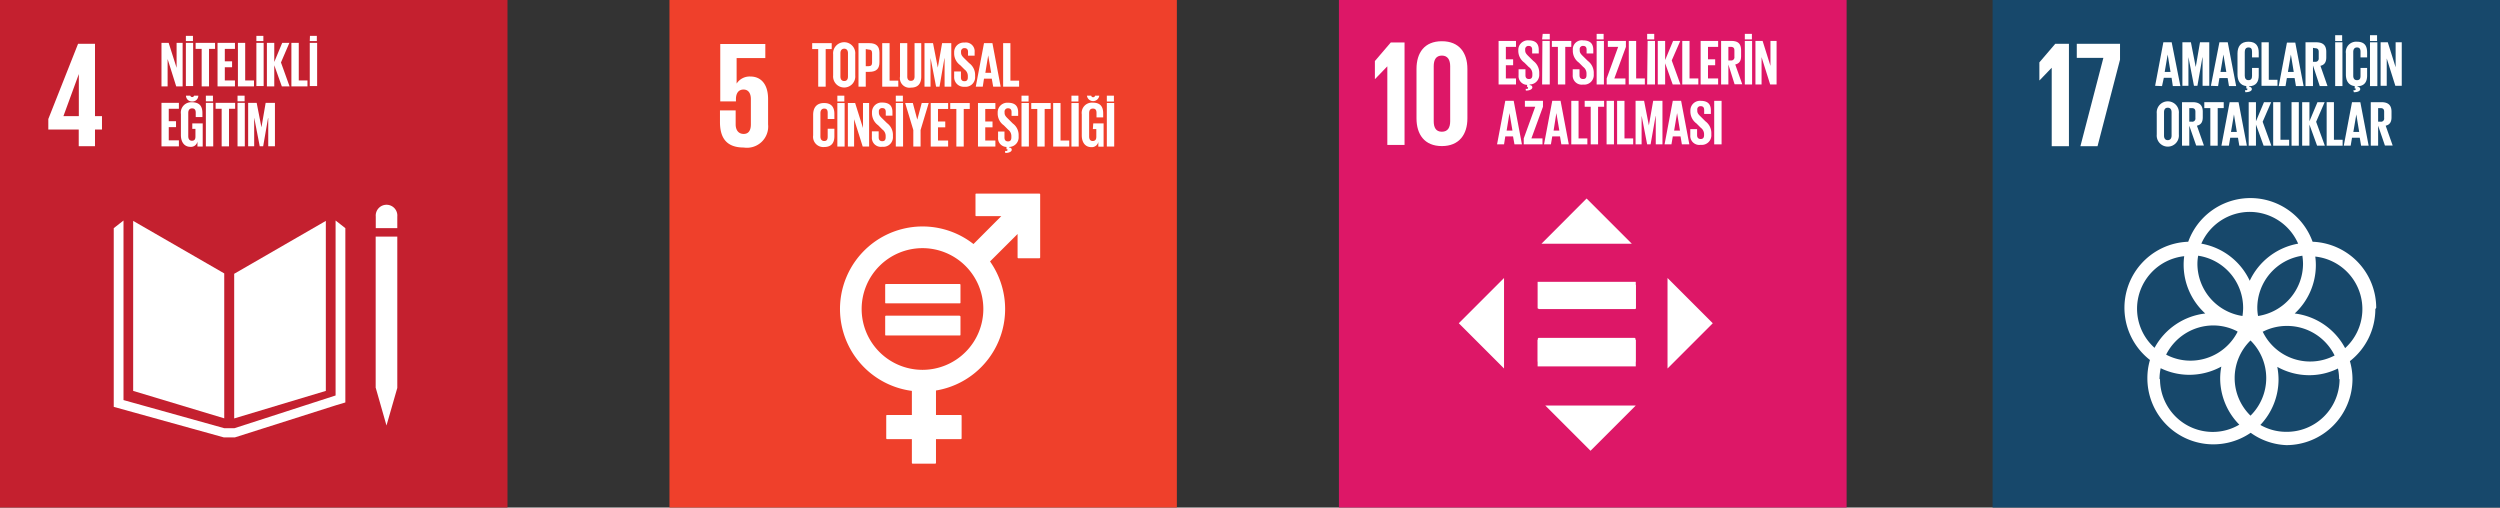 <svg xmlns="http://www.w3.org/2000/svg" viewBox="0 0 261.33 53.05"><rect x="0" y="0" width="261.33" height="53.05" fill="#333333" stroke="none"/><g id="Layer_2" data-name="Layer 2"><g id="Layer_1-2" data-name="Layer 1"><rect width="53.05" height="53.05" fill="#c4202f"/><path d="M6.63,12.14l1.61-4.4h0v4.4Zm1.6,3.14h1.7V13.54h.73v-1.4H9.93V4.58H8.16L5.05,12.44v1.1H8.23Z" fill="#fff"/><polygon points="23.44 28.58 13.92 23.09 13.92 40.86 23.44 43.73 23.44 28.58" fill="#fff"/><polygon points="24.48 28.62 24.48 43.74 34.06 40.86 34.06 23.09 24.48 28.62" fill="#fff"/><path d="M41.53,22.64a1.13,1.13,0,1,0-2.25,0v1.21h2.25Z" fill="#fff"/><polygon points="39.56 40.55 39.28 40.55 40.4 44.48 41.53 40.55 41.25 40.55 41.53 40.55 41.53 24.73 41.25 24.73 40.97 24.73 40.67 24.73 40.11 24.73 39.83 24.73 39.56 24.73 39.27 24.73 39.27 40.55 39.56 40.55" fill="#fff"/><polygon points="36.1 23.85 35.08 23.05 35.08 41.34 24.51 44.76 24.02 44.76 23.93 44.76 23.44 44.76 12.91 41.82 12.91 23.05 11.89 23.85 11.89 42.53 23.39 45.72 23.93 45.72 24.02 45.72 24.56 45.72 35.16 42.35 36.1 42.07 36.1 23.85" fill="#fff"/><polygon points="17.52 6.17 17.52 9.03 16.88 9.03 16.88 4.48 17.63 4.48 18.46 7.09 18.46 4.48 19.09 4.48 19.09 9.03 18.42 9.03 17.52 6.17" fill="#fff"/><path d="M19.43,9h.76V4.48h-.76Zm0-4.71h.74V3.75h-.74Z" fill="#fff"/><polygon points="20.45 4.48 20.45 5.11 21.08 5.11 21.08 9.03 21.85 9.03 21.85 5.11 22.48 5.11 22.48 4.48 20.45 4.48" fill="#fff"/><polygon points="22.74 4.48 22.74 9.03 24.56 9.03 24.56 8.41 23.5 8.41 23.5 7.03 24.26 7.03 24.26 6.41 23.5 6.41 23.5 5.11 24.56 5.11 24.56 4.48 22.74 4.48" fill="#fff"/><polygon points="24.87 4.48 24.87 9.03 26.55 9.03 26.55 8.41 25.63 8.41 25.63 4.48 24.87 4.48" fill="#fff"/><path d="M26.8,9h.76V4.48H26.8Zm0-4.71h.73V3.75h-.73Z" fill="#fff"/><polygon points="28.67 6.82 28.67 9.03 27.9 9.03 27.9 4.48 28.67 4.48 28.67 6.48 29.5 4.48 30.25 4.48 29.37 6.53 30.27 9.03 29.46 9.03 28.67 6.82" fill="#fff"/><polygon points="30.46 4.48 30.46 9.03 32.14 9.03 32.14 8.41 31.23 8.41 31.23 4.48 30.46 4.48" fill="#fff"/><path d="M32.38,9h.77V4.48h-.77Zm0-4.71h.74V3.75H32.4Z" fill="#fff"/><polygon points="16.88 10.75 16.88 15.3 18.7 15.3 18.7 14.67 17.64 14.67 17.64 13.29 18.4 13.29 18.4 12.67 17.64 12.67 17.64 11.37 18.7 11.37 18.7 10.75 16.88 10.75" fill="#fff"/><path d="M20.73,10a.61.61,0,0,1-.64.61.62.62,0,0,1-.65-.61h.45a.21.21,0,0,0,.4,0Zm-.63,2.9h1.09v2.42h-.55V14.8a.69.69,0,0,1-.73.55c-.66,0-1-.52-1-1.23v-2.2a1.08,1.08,0,0,1,1.15-1.23c.85,0,1.1.47,1.1,1.14v.41h-.7v-.47c0-.28-.11-.44-.38-.44s-.4.19-.4.47v2.44c0,.28.12.47.38.47s.37-.14.37-.43v-.81H20.1Z" fill="#fff"/><path d="M21.52,15.3h.77V10.75h-.77Zm0-4.71h.74V10h-.74Z" fill="#fff"/><polygon points="22.54 10.75 22.54 11.37 23.17 11.37 23.17 15.3 23.94 15.3 23.94 11.37 24.58 11.37 24.58 10.75 22.54 10.75" fill="#fff"/><path d="M24.83,15.3h.76V10.75h-.76Zm0-4.71h.74V10h-.74Z" fill="#fff"/><polygon points="28.04 12.34 28.02 12.34 27.51 15.29 27.15 15.29 26.58 12.34 26.57 12.34 26.57 15.29 25.94 15.29 25.94 10.75 26.83 10.75 27.33 13.31 27.33 13.31 27.77 10.75 28.74 10.75 28.74 15.29 28.04 15.29 28.04 12.34" fill="#fff"/><rect x="69.98" width="53.04" height="53.05" fill="#ef402b"/><path d="M78.46,8A1.61,1.61,0,0,0,77,8.74h0V6.07H80V4.6H75.29v6h1.64v-.24c0-.63.29-1,.79-1s.77.38.77,1V13c0,.57-.2,1-.75,1s-.84-.41-.84-1V11.54H75.26v1.22c0,1.62.65,2.66,2.48,2.66A2.22,2.22,0,0,0,80.29,13V10.36c0-1.69-.86-2.36-1.83-2.36" fill="#fff"/><path d="M96.44,38.66a6.36,6.36,0,1,1,6.35-6.36,6.36,6.36,0,0,1-6.35,6.36m12.2-18.42h-6.59a.07.07,0,0,0-.08.08v2.19a.07.07,0,0,0,.08.08h2.62l-2.91,2.92a8.63,8.63,0,1,0-6.44,15.35v2.52h-2.6a.08.08,0,0,0-.08.09v2.35a.08.08,0,0,0,.08.08h2.6v2.48a.09.09,0,0,0,.08.09h2.35a.09.09,0,0,0,.09-.09V45.9h2.6a.09.09,0,0,0,.08-.08V43.47a.09.09,0,0,0-.08-.09h-2.6V40.82a8.63,8.63,0,0,0,5.65-13.49l2.88-2.87v2.45a.09.09,0,0,0,.08.09h2.19a.09.09,0,0,0,.09-.09V20.32a.08.08,0,0,0-.09-.08" fill="#fff"/><path d="M100.32,29.69H92.61a.08.08,0,0,0-.08.08v1.86a.07.07,0,0,0,.08.08h7.71a.07.07,0,0,0,.08-.08V29.77a.08.08,0,0,0-.08-.08" fill="#fff"/><path d="M100.32,33H92.61a.08.08,0,0,0-.08.08V35a.07.07,0,0,0,.08.07h7.71a.07.07,0,0,0,.08-.07V33.1a.08.08,0,0,0-.08-.08" fill="#fff"/><polygon points="84.9 4.51 84.9 5.13 85.53 5.13 85.53 9.06 86.31 9.06 86.31 5.13 86.94 5.13 86.94 4.51 84.9 4.51" fill="#fff"/><path d="M88.64,8V5.56c0-.27-.12-.47-.39-.47s-.4.2-.4.47V8c0,.28.13.47.4.47s.39-.19.39-.47m-1.55-.12V5.68a1.16,1.16,0,1,1,2.31,0v2.2a1.16,1.16,0,1,1-2.31,0" fill="#fff"/><path d="M90.5,5.13V6.92h.29c.26,0,.37-.12.37-.37v-1c0-.25-.11-.37-.37-.37Zm-.76-.62h1.13c.78,0,1.06.38,1.06,1v1c0,.63-.28,1-1.06,1H90.5V9.06h-.76Z" fill="#fff"/><polygon points="92.22 4.51 92.22 9.06 93.9 9.06 93.9 8.43 92.99 8.43 92.99 4.51 92.22 4.51" fill="#fff"/><path d="M96.3,4.51V8c0,.7-.3,1.16-1.08,1.16A1,1,0,0,1,94.08,8V4.51h.76V8c0,.27.11.45.38.45s.38-.18.38-.45V4.51Z" fill="#fff"/><polygon points="98.74 6.1 98.72 6.1 98.21 9.06 97.85 9.06 97.28 6.1 97.27 6.1 97.27 9.06 96.64 9.06 96.64 4.51 97.53 4.51 98.03 7.07 98.03 7.07 98.48 4.51 99.44 4.51 99.44 9.06 98.74 9.06 98.74 6.1" fill="#fff"/><path d="M99.74,8.08V7.47h.71v.62c0,.26.11.4.37.4s.35-.16.35-.4V7.92a.83.83,0,0,0-.34-.65l-.45-.45a1.52,1.52,0,0,1-.64-1.21V5.45a1,1,0,0,1,1.08-1,.92.92,0,0,1,1.06,1v.37h-.69v-.4c0-.26-.13-.39-.37-.39a.34.34,0,0,0-.36.38v.09c0,.25.14.4.36.62l.49.48a1.52,1.52,0,0,1,.62,1.18V8a1,1,0,0,1-1.11,1.07,1,1,0,0,1-1.08-1" fill="#fff"/><path d="M103,7.61h.61l-.31-1.82h0Zm-1,1.45.86-4.55h.88l.86,4.55h-.78l-.15-.84h-.81l-.13.84Z" fill="#fff"/><polygon points="104.86 4.51 104.86 9.06 106.53 9.06 106.53 8.43 105.62 8.43 105.62 4.51 104.86 4.51" fill="#fff"/><path d="M85,14.15V12c0-.72.34-1.23,1.14-1.23s1.08.47,1.08,1.14v.53h-.7V11.8c0-.29-.09-.45-.36-.45s-.4.2-.4.47v2.45c0,.27.12.47.4.47s.36-.18.36-.45v-.83h.7v.78c0,.65-.27,1.13-1.08,1.13A1.07,1.07,0,0,1,85,14.15" fill="#fff"/><path d="M87.53,15.32h.76V10.77h-.76Zm0-4.71h.73V10h-.73Z" fill="#fff"/><polygon points="89.28 12.46 89.28 15.32 88.63 15.32 88.63 10.77 89.39 10.77 90.21 13.38 90.21 10.77 90.85 10.77 90.85 15.32 90.18 15.32 89.28 12.46" fill="#fff"/><path d="M91.14,14.34v-.61h.71v.62c0,.26.12.41.38.41s.35-.16.35-.41v-.17a.83.83,0,0,0-.34-.64l-.45-.45a1.54,1.54,0,0,1-.64-1.22v-.15a1,1,0,0,1,1.07-1c.77,0,1.07.37,1.07,1v.37h-.7v-.4q0-.39-.36-.39a.33.33,0,0,0-.36.38v.09c0,.26.14.41.36.62l.49.48a1.53,1.53,0,0,1,.62,1.18v.23a1,1,0,0,1-1.12,1.06.94.94,0,0,1-1.08-1" fill="#fff"/><path d="M93.64,15.32h.76V10.77h-.76Zm0-4.71h.74V10h-.74Z" fill="#fff"/><polygon points="96.23 13.59 96.23 15.32 95.47 15.32 95.47 13.59 94.62 10.77 95.42 10.77 95.88 12.49 95.89 12.49 96.35 10.77 97.08 10.77 96.23 13.59" fill="#fff"/><polygon points="97.29 10.77 97.29 15.32 99.11 15.32 99.11 14.69 98.05 14.69 98.05 13.31 98.81 13.31 98.81 12.7 98.05 12.7 98.05 11.39 99.11 11.39 99.11 10.77 97.29 10.77" fill="#fff"/><polygon points="99.33 10.77 99.33 11.39 99.97 11.39 99.97 15.32 100.74 15.32 100.74 11.39 101.37 11.39 101.37 10.77 99.33 10.77" fill="#fff"/><polygon points="102.23 10.77 102.23 15.32 104.05 15.32 104.05 14.69 102.99 14.69 102.99 13.31 103.75 13.31 103.75 12.7 102.99 12.7 102.99 11.39 104.05 11.39 104.05 10.77 102.23 10.77" fill="#fff"/><path d="M105.06,15.78c.22,0,.25,0,.25-.11s0-.07-.1-.07h0v-.24a.91.91,0,0,1-.88-1v-.61H105v.62c0,.26.11.41.37.41s.35-.16.35-.41v-.17a.83.83,0,0,0-.34-.65l-.45-.45a1.51,1.51,0,0,1-.64-1.21v-.15a1,1,0,0,1,1.08-1c.76,0,1.06.37,1.06,1v.37h-.69v-.4c0-.26-.12-.39-.37-.39a.34.34,0,0,0-.36.38v.09c0,.26.14.41.36.62l.49.49a1.5,1.5,0,0,1,.62,1.18v.22a1,1,0,0,1-1,1.06v.06c.18,0,.28.1.28.24s-.19.33-.68.33Z" fill="#fff"/><path d="M106.78,15.32h.77V10.77h-.77Zm0-4.71h.74V10h-.74Z" fill="#fff"/><polygon points="107.8 10.77 107.8 11.39 108.43 11.39 108.43 15.32 109.2 15.32 109.2 11.39 109.83 11.39 109.83 10.77 107.8 10.77" fill="#fff"/><polygon points="110.09 10.77 110.09 15.32 111.77 15.32 111.77 14.69 110.86 14.69 110.86 10.77 110.09 10.77" fill="#fff"/><path d="M112,15.32h.76V10.77H112Zm0-4.71h.73V10H112Z" fill="#fff"/><path d="M114.91,10a.65.65,0,0,1-1.29,0h.45a.18.18,0,0,0,.2.16.19.19,0,0,0,.2-.16Zm-.63,2.9h1.08v2.43h-.55v-.5a.69.69,0,0,1-.73.55c-.66,0-1-.52-1-1.23v-2.2a1.07,1.07,0,0,1,1.15-1.22c.84,0,1.09.47,1.09,1.14v.4h-.7V11.8c0-.29-.1-.45-.38-.45s-.39.2-.39.47v2.45c0,.27.11.47.37.47s.38-.15.38-.44v-.81h-.36Z" fill="#fff"/><path d="M115.7,15.32h.77V10.77h-.77Zm0-4.71h.74V10h-.74Z" fill="#fff"/><rect x="139.96" width="53.07" height="53.05" fill="#dd1767"/><polygon points="145.02 6.95 145.02 15.15 146.82 15.15 146.82 4.44 145.38 4.44 143.72 6.38 143.72 8.26 143.74 8.26 145 6.95 145.02 6.95" fill="#fff"/><path d="M149.87,12.67V6.92c0-.65.23-1.11.85-1.11s.87.46.87,1.11v5.75c0,.65-.24,1.1-.87,1.1s-.85-.45-.85-1.1m3.52-.29V7.2c0-1.67-.84-2.89-2.67-2.89s-2.65,1.22-2.65,2.89v5.18c0,1.66.83,2.89,2.65,2.89s2.67-1.23,2.67-2.89" fill="#fff"/><polygon points="156.65 4.28 156.65 8.83 158.47 8.83 158.47 8.2 157.41 8.2 157.41 6.82 158.17 6.82 158.17 6.2 157.41 6.2 157.41 4.9 158.47 4.9 158.47 4.28 156.65 4.28" fill="#fff"/><path d="M159.48,9.29c.22,0,.25,0,.25-.11s0-.07-.1-.07h0V8.87a.91.91,0,0,1-.89-1V7.24h.72v.62c0,.26.11.4.37.4s.35-.16.35-.4V7.69A.84.84,0,0,0,159.8,7l-.45-.45a1.52,1.52,0,0,1-.64-1.21V5.22a1,1,0,0,1,1.08-1c.76,0,1.06.37,1.06,1v.37h-.69v-.4c0-.26-.13-.39-.37-.39a.34.34,0,0,0-.36.38v.09c0,.26.14.4.36.62l.49.48a1.53,1.53,0,0,1,.62,1.18v.22a1,1,0,0,1-1,1.06v.07c.18,0,.28.1.28.24s-.19.33-.68.33Z" fill="#fff"/><path d="M161.2,8.83H162V4.28h-.77Zm0-4.71H162V3.54h-.74Z" fill="#fff"/><polygon points="162.22 4.28 162.22 4.9 162.85 4.9 162.85 8.83 163.62 8.83 163.62 4.9 164.25 4.9 164.25 4.28 162.22 4.28" fill="#fff"/><path d="M164.4,7.85V7.24h.71v.62c0,.26.12.4.38.4s.35-.16.35-.4V7.69A.84.84,0,0,0,165.5,7l-.45-.45a1.52,1.52,0,0,1-.64-1.21V5.22a.94.94,0,0,1,1.07-1c.77,0,1.07.37,1.07,1v.37h-.7v-.4q0-.39-.36-.39a.33.33,0,0,0-.36.38v.09c0,.26.14.4.36.62l.49.48a1.55,1.55,0,0,1,.62,1.18v.22a1,1,0,0,1-1.12,1.07.94.94,0,0,1-1.08-1" fill="#fff"/><path d="M166.9,8.83h.76V4.28h-.76Zm0-4.71h.73V3.54h-.73Z" fill="#fff"/><polygon points="168.07 4.28 168.07 4.9 169.15 4.9 167.95 8.2 167.95 8.83 169.91 8.83 169.91 8.2 168.75 8.2 169.96 4.9 169.96 4.28 168.07 4.28" fill="#fff"/><polygon points="170.26 4.28 170.26 8.83 171.94 8.83 171.94 8.2 171.03 8.2 171.03 4.28 170.26 4.28" fill="#fff"/><path d="M172.18,8.83H173V4.28h-.77Zm0-4.71h.74V3.54h-.74Z" fill="#fff"/><polygon points="174.06 6.61 174.06 8.83 173.29 8.83 173.29 4.28 174.06 4.28 174.06 6.28 174.89 4.28 175.64 4.28 174.75 6.32 175.66 8.83 174.85 8.83 174.06 6.61" fill="#fff"/><polygon points="175.85 4.28 175.85 8.83 177.53 8.83 177.53 8.2 176.61 8.2 176.61 4.28 175.85 4.28" fill="#fff"/><polygon points="177.77 4.28 177.77 8.83 179.6 8.83 179.6 8.2 178.54 8.2 178.54 6.82 179.29 6.82 179.29 6.2 178.54 6.2 178.54 4.9 179.6 4.9 179.6 4.28 177.77 4.28" fill="#fff"/><path d="M180.67,4.9V6.32h.26a.33.33,0,0,0,.37-.38V5.27c0-.25-.11-.37-.37-.37Zm0,1.84V8.83h-.76V4.28H181c.77,0,1,.38,1,1v.58c0,.49-.17.78-.61.88l.73,2.07h-.8Z" fill="#fff"/><path d="M182.39,8.83h.76V4.28h-.76Zm0-4.71h.74V3.54h-.74Z" fill="#fff"/><polygon points="184.14 5.97 184.14 8.83 183.5 8.83 183.5 4.28 184.25 4.28 185.07 6.89 185.07 4.28 185.71 4.28 185.71 8.83 185.04 8.83 184.14 5.97" fill="#fff"/><path d="M157.49,13.65h.61l-.31-1.83h0Zm-1,1.44.86-4.55h.88l.86,4.55h-.78l-.15-.83h-.81l-.13.83Z" fill="#fff"/><polygon points="159.4 10.54 159.4 11.16 160.48 11.16 159.28 14.47 159.28 15.09 161.24 15.09 161.24 14.47 160.08 14.47 161.29 11.16 161.29 10.54 159.4 10.54" fill="#fff"/><path d="M162.4,13.65H163l-.31-1.83h0Zm-1,1.44.86-4.55h.87l.86,4.55h-.78l-.14-.83h-.81l-.14.83Z" fill="#fff"/><polygon points="164.25 10.54 164.25 15.09 165.93 15.09 165.93 14.47 165.01 14.47 165.01 10.54 164.25 10.54" fill="#fff"/><polygon points="165.65 10.54 165.65 11.16 166.28 11.16 166.28 15.09 167.05 15.09 167.05 11.16 167.68 11.16 167.68 10.54 165.65 10.54" fill="#fff"/><rect x="167.94" y="10.54" width="0.77" height="4.55" fill="#fff"/><polygon points="169.04 10.54 169.04 15.09 170.72 15.09 170.72 14.47 169.81 14.47 169.81 10.54 169.04 10.54" fill="#fff"/><polygon points="173.08 12.14 173.06 12.14 172.54 15.09 172.18 15.09 171.61 12.14 171.6 12.14 171.6 15.09 170.97 15.09 170.97 10.54 171.86 10.54 172.36 13.11 172.36 13.11 172.81 10.54 173.78 10.54 173.78 15.09 173.08 15.09 173.08 12.14" fill="#fff"/><path d="M175,13.65h.61l-.3-1.83h0Zm-1,1.44.86-4.55h.87l.86,4.55h-.78l-.14-.83h-.81l-.14.83Z" fill="#fff"/><path d="M176.69,14.11V13.5h.71v.62c0,.26.12.41.38.41s.35-.16.35-.41V14a.83.83,0,0,0-.34-.64l-.45-.45a1.54,1.54,0,0,1-.64-1.22v-.15a1,1,0,0,1,1.07-1c.77,0,1.07.37,1.07,1v.37h-.7V11.5c0-.27-.12-.4-.36-.4a.33.33,0,0,0-.36.38v.1c0,.25.14.4.36.61l.49.49a1.53,1.53,0,0,1,.62,1.18v.22a1,1,0,0,1-1.12,1.06.94.94,0,0,1-1.08-1" fill="#fff"/><rect x="179.19" y="10.54" width="0.77" height="4.55" fill="#fff"/><polygon points="174.31 29.06 179.04 33.79 174.31 38.52 174.31 29.06" fill="#fff"/><polygon points="157.22 29.06 152.49 33.79 157.22 38.52 157.22 29.06" fill="#fff"/><polygon points="161.13 25.48 165.85 20.75 170.58 25.48 161.13 25.48" fill="#fff"/><polygon points="161.53 42.39 166.26 47.12 170.99 42.39 161.53 42.39" fill="#fff"/><path d="M170.85,35.32h-10a.11.11,0,0,0-.1.11v2.32a.12.12,0,0,0,.1.12h10a.12.12,0,0,0,.11-.12V35.43a.11.11,0,0,0-.11-.11" fill="#fff"/><path d="M171,29.87a.1.1,0,0,0-.11-.11h-10a.11.11,0,0,0-.1.11v2.32a.11.11,0,0,0,.1.12h10a.11.11,0,0,0,.11-.12Z" fill="#fff"/><rect x="160.73" y="29.46" width="10.26" height="2.78" fill="#fff"/><rect x="160.73" y="35.52" width="10.26" height="2.78" fill="#fff"/><rect x="208.29" width="53.04" height="53.05" fill="#17486b"/><polygon points="216.27 4.58 216.27 15.28 214.47 15.28 214.47 7.09 214.46 7.09 213.2 8.4 213.18 8.4 213.18 6.52 214.84 4.58 216.27 4.58" fill="#fff"/><polygon points="217.09 4.58 221.61 4.58 221.61 6.24 219.26 15.28 217.47 15.28 219.87 6.05 217.09 6.05 217.09 4.58" fill="#fff"/><path d="M239.87,32.77a6.89,6.89,0,0,0,2.21-5.06,6.54,6.54,0,0,0-.06-.89,5.52,5.52,0,0,1,3.12,9.57,6.92,6.92,0,0,0-5.27-3.62m4.69,6.86A5.52,5.52,0,0,1,239,45.14a5.44,5.44,0,0,1-2.72-.72,6.91,6.91,0,0,0,1.9-4.75,7.2,7.2,0,0,0-.13-1.32,6.87,6.87,0,0,0,3.34.87,6.76,6.76,0,0,0,3-.7,5.1,5.1,0,0,1,.12,1.11m-18.77,0a5.38,5.38,0,0,1,.12-1.14,6.88,6.88,0,0,0,3,.69,7,7,0,0,0,3.34-.86,6.59,6.59,0,0,0-.12,1.27,6.9,6.9,0,0,0,2,4.8,5.45,5.45,0,0,1-2.77.76,5.52,5.52,0,0,1-5.52-5.52m-2.4-7.36a5.53,5.53,0,0,1,4.93-5.49,6.54,6.54,0,0,0-.06.89,6.9,6.9,0,0,0,2.26,5.1,6.94,6.94,0,0,0-5.3,3.59,5.5,5.5,0,0,1-1.83-4.09m11.78-10.12a5.53,5.53,0,0,1,5.06,3.32,6.92,6.92,0,0,0-5.06,3.88,6.9,6.9,0,0,0-5.06-3.88,5.54,5.54,0,0,1,5.06-3.32m1.32,12.55a5.47,5.47,0,0,1,2.55-.63,5.53,5.53,0,0,1,5,3.09,5.5,5.5,0,0,1-7.5-2.46m-2.65,0a5.53,5.53,0,0,1-4.93,3,5.42,5.42,0,0,1-2.53-.63,5.53,5.53,0,0,1,4.93-3.05,5.42,5.42,0,0,1,2.53.63m-4.11-7.92a5.52,5.52,0,0,1,4.7,5.45,6,6,0,0,1-.07.85,5.53,5.53,0,0,1-4.71-5.45,4.71,4.71,0,0,1,.08-.85m5.47,16.72a5.49,5.49,0,0,1,0-7.86,5.52,5.52,0,0,1,0,7.86m5.49-15.87a5.53,5.53,0,0,1-4.7,5.45,4.8,4.8,0,0,1-.08-.85,5.52,5.52,0,0,1,4.71-5.45,5.85,5.85,0,0,1,.07.85m7.65,4.6a6.92,6.92,0,0,0-6.65-6.91,6.91,6.91,0,0,0-13,0,6.91,6.91,0,0,0-4,12.36,6.68,6.68,0,0,0-.27,1.91,6.9,6.9,0,0,0,10.8,5.7A6.85,6.85,0,0,0,239,46.53a6.92,6.92,0,0,0,6.91-6.9,6.78,6.78,0,0,0-.27-1.88,6.91,6.91,0,0,0,2.66-5.44" fill="#fff"/><path d="M226.28,7.52h.61l-.3-1.82h0Zm-1,1.45.86-4.55h.87L227.92,9h-.79L227,8.13h-.81L226,9Z" fill="#fff"/><polygon points="230.24 6.01 230.22 6.01 229.7 8.97 229.34 8.97 228.77 6.01 228.76 6.01 228.76 8.97 228.13 8.97 228.13 4.42 229.02 4.42 229.52 6.98 229.53 6.98 229.97 4.42 230.94 4.42 230.94 8.97 230.24 8.97 230.24 6.01" fill="#fff"/><path d="M232.11,7.52h.61l-.3-1.82h0Zm-1,1.45L232,4.42h.87L233.75,9H233l-.14-.84H232l-.14.84Z" fill="#fff"/><path d="M234.67,9.43c.22,0,.25,0,.25-.11s0-.07-.11-.07h0V9c-.65-.08-.92-.57-.92-1.21V5.59c0-.71.33-1.23,1.14-1.23s1.08.47,1.08,1.14V6h-.7v-.6c0-.28-.09-.44-.37-.44s-.39.2-.39.47V7.91c0,.28.12.47.39.47s.37-.17.37-.44V7.1h.7v.79c0,.63-.25,1.1-1,1.13v.06c.18,0,.28.09.28.24s-.2.32-.68.32Z" fill="#fff"/><polygon points="236.4 4.42 236.4 8.97 238.07 8.97 238.07 8.34 237.16 8.34 237.16 4.42 236.4 4.42" fill="#fff"/><path d="M239.16,7.52h.61l-.3-1.82h0ZM238.2,9l.86-4.55h.87L240.8,9H240l-.14-.84h-.81l-.14.84Z" fill="#fff"/><path d="M241.78,5V6.46H242a.34.34,0,0,0,.38-.38V5.41c0-.25-.12-.37-.38-.37Zm0,1.84V9H241V4.42h1.11c.78,0,1.06.38,1.06,1V6c0,.49-.18.78-.61.88L243.3,9h-.81Z" fill="#fff"/><path d="M244.1,9h.76V4.42h-.76Zm0-4.71h.73V3.68h-.73Z" fill="#fff"/><path d="M246,9.43c.21,0,.24,0,.24-.11s0-.07-.1-.07h0V9c-.65-.08-.92-.57-.92-1.21V5.59a1.08,1.08,0,0,1,1.14-1.23c.85,0,1.08.47,1.08,1.14V6h-.69v-.6c0-.28-.1-.44-.37-.44s-.39.2-.39.47V7.91c0,.28.11.47.39.47s.37-.17.37-.44V7.1h.69v.79c0,.63-.25,1.1-1,1.13v.06c.18,0,.28.09.28.24s-.19.32-.67.32Z" fill="#fff"/><path d="M247.74,9h.77V4.42h-.77Zm0-4.71h.74V3.68h-.74Z" fill="#fff"/><polygon points="249.49 6.11 249.49 8.97 248.85 8.97 248.85 4.42 249.6 4.42 250.42 7.03 250.42 4.42 251.06 4.42 251.06 8.97 250.39 8.97 249.49 6.11" fill="#fff"/><path d="M227,14.18V11.73c0-.27-.12-.47-.4-.47s-.39.2-.39.47v2.45c0,.27.12.47.39.47s.4-.2.4-.47m-1.55-.12v-2.2a1.16,1.16,0,1,1,2.31,0v2.2a1.16,1.16,0,1,1-2.31,0" fill="#fff"/><path d="M228.85,11.3v1.42h.26a.33.33,0,0,0,.38-.38v-.67c0-.25-.12-.37-.38-.37Zm0,1.84v2.09h-.76V10.68h1.11c.78,0,1.06.38,1.06,1v.58c0,.49-.18.78-.61.88l.73,2.07h-.81Z" fill="#fff"/><polygon points="230.42 10.68 230.42 11.3 231.05 11.3 231.05 15.23 231.82 15.23 231.82 11.3 232.45 11.3 232.45 10.68 230.42 10.68" fill="#fff"/><path d="M233.21,13.79h.61l-.3-1.83h0Zm-1,1.44.86-4.55H234l.87,4.55h-.79l-.14-.83h-.81l-.14.83Z" fill="#fff"/><polygon points="235.82 13.02 235.82 15.23 235.06 15.23 235.06 10.68 235.82 10.68 235.82 12.68 236.66 10.68 237.41 10.68 236.52 12.73 237.43 15.23 236.62 15.23 235.82 13.02" fill="#fff"/><polygon points="237.62 10.68 237.62 15.23 239.29 15.23 239.29 14.61 238.38 14.61 238.38 10.68 237.62 10.68" fill="#fff"/><rect x="239.54" y="10.68" width="0.76" height="4.55" fill="#fff"/><polygon points="241.41 13.02 241.41 15.23 240.65 15.23 240.65 10.68 241.41 10.68 241.41 12.68 242.25 10.68 243 10.68 242.11 12.73 243.02 15.23 242.21 15.23 241.41 13.02" fill="#fff"/><polygon points="243.21 10.68 243.21 15.23 244.88 15.23 244.88 14.61 243.97 14.61 243.97 10.68 243.21 10.68" fill="#fff"/><path d="M246,13.79h.61l-.3-1.83h0Zm-1,1.44.86-4.55h.87l.87,4.55h-.79l-.14-.83h-.81l-.14.83Z" fill="#fff"/><path d="M248.59,11.3v1.42h.25a.33.33,0,0,0,.38-.38v-.67c0-.25-.12-.37-.38-.37Zm0,1.84v2.09h-.77V10.68h1.11c.78,0,1.06.38,1.06,1v.58c0,.49-.18.78-.61.88l.73,2.07h-.81Z" fill="#fff"/></g></g></svg>